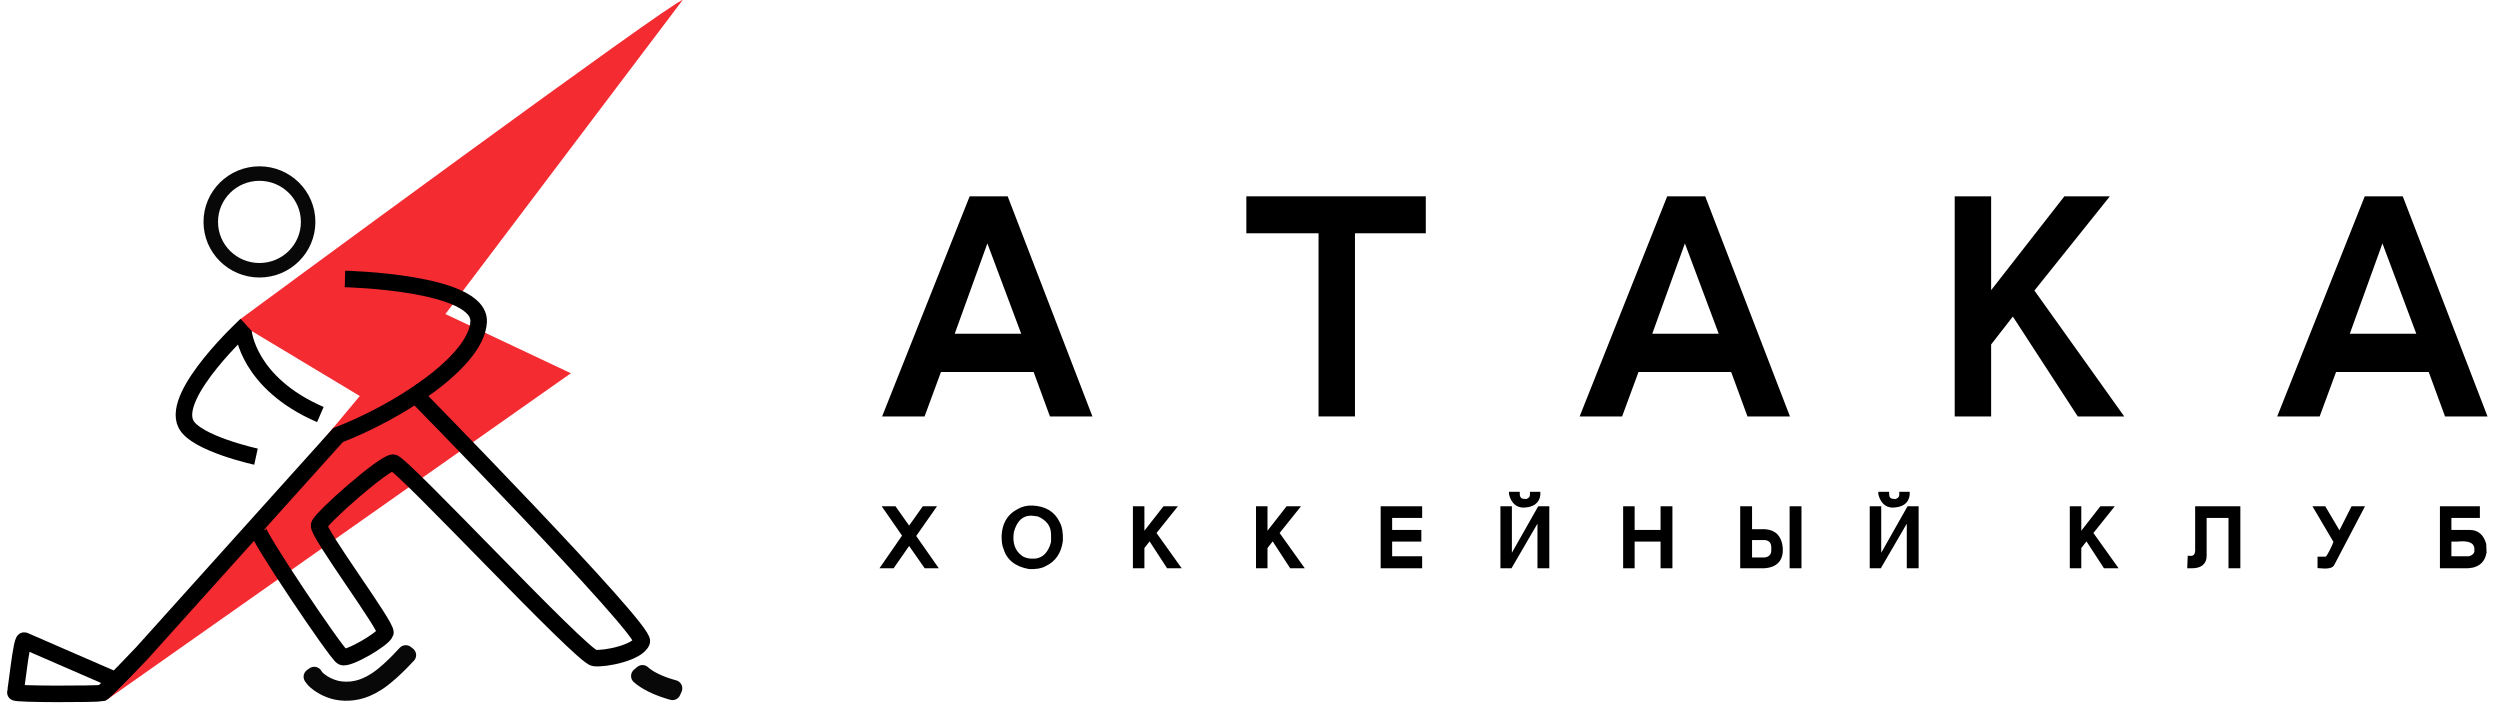 <?xml version="1.0" encoding="UTF-8"?> <svg xmlns="http://www.w3.org/2000/svg" width="164" height="47" viewBox="0 0 164 47" fill="none"> <path d="M58.067 33.331H58.683L59.638 34.684L60.598 33.331H61.238L59.958 35.161L61.357 37.16H60.722L59.638 35.608L58.559 37.16H57.919L59.318 35.136L58.067 33.331Z" fill="black" stroke="black" stroke-width="0.238"></path> <path d="M67.715 33.283C68.536 33.316 69.101 33.657 69.41 34.309C69.559 34.575 69.625 34.96 69.606 35.462C69.51 36.228 69.15 36.754 68.527 37.038C68.297 37.172 67.961 37.23 67.519 37.213C66.652 37.061 66.121 36.627 65.924 35.91C65.857 35.761 65.824 35.511 65.824 35.16C65.858 34.392 66.17 33.849 66.76 33.531C67.052 33.35 67.371 33.267 67.715 33.283ZM67.667 33.706C67.027 33.706 66.602 34.099 66.392 34.883C66.277 35.636 66.473 36.195 66.979 36.562C67.224 36.727 67.544 36.794 67.939 36.761C68.477 36.693 68.844 36.327 69.042 35.661C69.073 35.593 69.082 35.377 69.066 35.01C69.049 34.443 68.732 34.026 68.111 33.76L67.667 33.706Z" fill="black" stroke="black" stroke-width="0.238"></path> <path d="M74.438 33.331H74.954V35.161L76.382 33.331H77.022L75.718 34.961L77.289 37.16H76.626L75.422 35.311L74.954 35.91V37.16H74.438V33.331Z" fill="black" stroke="black" stroke-width="0.238"></path> <path d="M82.513 33.331H83.029V35.161L84.457 33.331H85.097L83.793 34.961L85.364 37.16H84.701L83.497 35.311L83.029 35.91V37.16H82.513V33.331Z" fill="black" stroke="black" stroke-width="0.238"></path> <path d="M90.69 33.331H93.174V33.857H91.206V34.883H93.121V35.409H91.206V36.61H93.174V37.16H90.69V33.331Z" fill="black" stroke="black" stroke-width="0.238"></path> <path d="M99.109 32.383H99.577C99.577 32.634 99.674 32.782 99.868 32.831L100.117 32.86C100.361 32.792 100.484 32.65 100.484 32.432V32.383H100.928V32.456C100.877 32.923 100.542 33.165 99.921 33.181C99.51 33.165 99.239 32.907 99.109 32.408V32.383ZM98.546 33.332H99.061V36.713L100.976 33.332H101.516V37.16H100.976V33.911L99.085 37.16H98.546V33.332Z" fill="black" stroke="black" stroke-width="0.238"></path> <path d="M106.597 33.331H107.113V34.883H109.052V33.331H109.592V37.16H109.052V35.409H107.113V37.16H106.597V33.331Z" fill="black" stroke="black" stroke-width="0.238"></path> <path d="M114.276 33.331H114.816V34.835H115.799C116.422 34.883 116.766 35.251 116.831 35.934V36.187C116.783 36.888 116.292 37.212 115.36 37.16H114.276V33.331ZM114.816 35.311V36.688H115.799C116.143 36.62 116.315 36.428 116.315 36.109V35.861C116.283 35.46 116.038 35.276 115.58 35.311H114.816ZM117.518 33.331H118.058V37.16H117.518V33.331Z" fill="black" stroke="black" stroke-width="0.238"></path> <path d="M123.337 32.383H123.805C123.805 32.634 123.901 32.782 124.096 32.831L124.344 32.86C124.589 32.792 124.712 32.65 124.712 32.432V32.383H125.156V32.456C125.105 32.923 124.769 33.165 124.148 33.181C123.738 33.165 123.467 32.907 123.337 32.408V32.383ZM122.773 33.332H123.289V36.713L125.204 33.332H125.743V37.16H125.204V33.911L123.313 37.16H122.773V33.332Z" fill="black" stroke="black" stroke-width="0.238"></path> <path d="M135.898 33.331H136.414V35.161L137.841 33.331H138.481L137.178 34.961L138.749 37.16H138.085L136.882 35.311L136.414 35.91V37.16H135.898V33.331Z" fill="black" stroke="black" stroke-width="0.238"></path> <path d="M144.121 33.331H146.848V37.16H146.308V33.857H144.637V36.459C144.637 36.946 144.327 37.179 143.706 37.16H143.605L143.629 36.586C143.992 36.619 144.156 36.401 144.121 35.934V33.331Z" fill="black" stroke="black" stroke-width="0.238"></path> <path d="M151.905 33.331H152.469L153.476 35.034L154.336 33.331H154.947L153.032 36.985C152.984 37.154 152.69 37.212 152.149 37.16V36.635H152.564C152.647 36.687 152.828 36.404 153.109 35.783L153.204 35.535L151.905 33.331Z" fill="black" stroke="black" stroke-width="0.238"></path> <path d="M162.561 33.331V33.857H160.693V34.883H162.021C162.495 34.883 162.814 35.151 162.976 35.686L163 36.236C162.885 36.888 162.434 37.196 161.649 37.16H160.178V33.331H162.561ZM160.693 36.61H161.969C162.198 36.562 162.353 36.438 162.437 36.236V35.934C162.37 35.504 161.96 35.328 161.209 35.409H160.693V36.61Z" fill="black" stroke="black" stroke-width="0.238"></path> <path d="M63.783 13.135H65.928L71.29 27.062H69.055L67.986 24.148H61.548L60.474 27.062H58.244L63.783 13.135ZM64.767 15.227L62.265 22.149H67.36L64.767 15.227Z" fill="black" stroke="black" stroke-width="0.512"></path> <path d="M82.016 13.135H93.276V15.047H88.63V27.062H86.753V15.047H82.016V13.135Z" fill="black" stroke="black" stroke-width="0.512"></path> <path d="M109.541 13.135H111.685L117.048 27.062H114.813L113.744 24.148H107.306L106.232 27.062H104.002L109.541 13.135ZM110.525 15.227L108.023 22.149H113.118L110.525 15.227Z" fill="black" stroke="black" stroke-width="0.512"></path> <path d="M128.485 13.135H130.362V19.78L135.548 13.135H137.874L133.137 19.05L138.853 27.062H136.441L132.062 20.325L130.362 22.509V27.062H128.485V13.135Z" fill="black" stroke="black" stroke-width="0.512"></path> <path d="M155.301 13.135H157.445L162.808 27.062H160.573L159.503 24.148H153.066L151.991 27.062H149.761L155.301 13.135ZM156.284 15.227L153.782 22.149H158.878L156.284 15.227Z" fill="black" stroke="black" stroke-width="0.512"></path> <path d="M44.784 6.65425e-05C44.236 -0.034 16.439 20.439 15.743 20.951C15.743 20.952 15.744 20.952 15.743 20.953C15.739 20.961 15.733 20.968 15.726 20.975C15.731 20.977 15.736 20.978 15.739 20.981C15.742 20.984 15.736 20.989 15.734 20.992C15.726 21.006 15.716 21.016 15.704 21.027C15.691 21.041 15.688 21.043 15.673 21.056C15.668 21.061 15.662 21.064 15.656 21.069C15.648 21.075 15.64 21.079 15.631 21.084C15.631 21.085 15.631 21.085 15.629 21.087C15.626 21.09 15.626 21.093 15.623 21.096C15.618 21.105 15.617 21.105 15.611 21.112C15.598 21.125 15.582 21.136 15.568 21.148V21.148L23.602 25.979L6.911 45.973L37.45 24.485L29.218 20.601L44.784 6.65425e-05Z" fill="#F52B32"></path> <path d="M16.898 34.686C16.842 35.119 22.069 42.882 22.453 43.09C22.812 43.286 25.134 41.935 25.281 41.507C25.419 41.105 20.811 34.944 20.93 34.453C21.044 33.984 25.188 30.338 25.788 30.349C26.341 30.36 38.143 43.055 38.985 43.163C39.689 43.252 41.846 42.808 42.103 42.083C42.377 41.307 26.952 25.578 26.952 25.578" stroke="black" stroke-width="1.084"></path> <path d="M20.614 44.283C20.632 44.309 20.649 44.337 20.666 44.364C20.714 44.438 20.776 44.501 20.84 44.561C20.953 44.662 21.079 44.749 21.207 44.83C21.365 44.932 21.536 45.01 21.711 45.078C21.846 45.128 21.983 45.171 22.123 45.201C22.223 45.221 22.254 45.224 22.355 45.239C22.562 45.264 22.771 45.266 22.979 45.25C23.024 45.246 23.07 45.24 23.116 45.236C23.304 45.212 23.491 45.174 23.672 45.117C23.794 45.079 23.832 45.062 23.952 45.016C24.192 44.917 24.421 44.794 24.639 44.655C24.684 44.626 24.729 44.595 24.773 44.566C25.043 44.382 25.292 44.169 25.535 43.953C25.749 43.761 25.955 43.559 26.156 43.354C26.313 43.194 26.466 43.03 26.618 42.866L26.756 42.974C26.601 43.139 26.446 43.302 26.287 43.463C26.081 43.669 25.872 43.872 25.656 44.066C25.406 44.287 25.153 44.503 24.879 44.692C24.832 44.723 24.787 44.755 24.74 44.785C24.515 44.929 24.278 45.058 24.031 45.162C23.908 45.209 23.864 45.229 23.739 45.269C23.55 45.33 23.355 45.373 23.158 45.398C23.047 45.41 22.984 45.419 22.873 45.424C22.684 45.432 22.494 45.426 22.307 45.402C22.199 45.386 22.167 45.383 22.061 45.361C21.914 45.329 21.769 45.284 21.627 45.231C21.443 45.158 21.263 45.075 21.097 44.968C20.96 44.881 20.826 44.79 20.706 44.682C20.632 44.614 20.56 44.541 20.504 44.458C20.489 44.436 20.475 44.414 20.458 44.394L20.614 44.283Z" stroke="#080808" stroke-width="1.084" stroke-linecap="round" stroke-linejoin="round"></path> <path d="M42.146 44.169C42.186 44.209 42.231 44.244 42.276 44.279C42.395 44.373 42.523 44.457 42.654 44.535C42.839 44.642 43.033 44.733 43.229 44.819C43.446 44.914 43.67 44.989 43.897 45.06C44.003 45.094 44.11 45.124 44.217 45.154L44.115 45.385C44.007 45.353 43.898 45.322 43.79 45.287C43.557 45.213 43.326 45.133 43.102 45.035C42.896 44.946 42.694 44.85 42.501 44.738C42.361 44.656 42.225 44.569 42.096 44.47C42.043 44.43 41.989 44.389 41.94 44.344L42.146 44.169Z" stroke="#080808" stroke-width="1.084" stroke-linecap="round" stroke-linejoin="round"></path> <path d="M20.214 14.557C20.214 16.309 18.784 17.729 17.02 17.729C15.256 17.729 13.826 16.309 13.826 14.557C13.826 12.807 15.256 11.386 17.02 11.386C18.784 11.386 20.214 12.807 20.214 14.557Z" stroke="#080808" stroke-width="0.951" stroke-linecap="round" stroke-linejoin="round"></path> <path d="M22.255 28.451L9.315 42.84C9.315 42.84 6.987 45.301 6.697 45.464C6.391 45.537 0.944 45.553 1 45.415C1.068 45.266 1.403 41.977 1.592 42.021L7.896 44.762" stroke="black" stroke-width="1.084"></path> <path d="M22.63 18.3C22.63 18.3 31.532 18.498 31.399 21.113C31.268 23.729 26.071 27.065 22.045 28.593" stroke="black" stroke-width="1.084"></path> <path d="M16.145 21.314C16.145 21.314 11.217 25.834 12.194 27.811C12.827 29.091 16.793 29.956 16.793 29.956" stroke="black" stroke-width="1.084"></path> <path d="M15.97 21.741C15.97 21.741 16.231 25.124 21.015 27.194" stroke="black" stroke-width="1.084"></path> </svg> 
